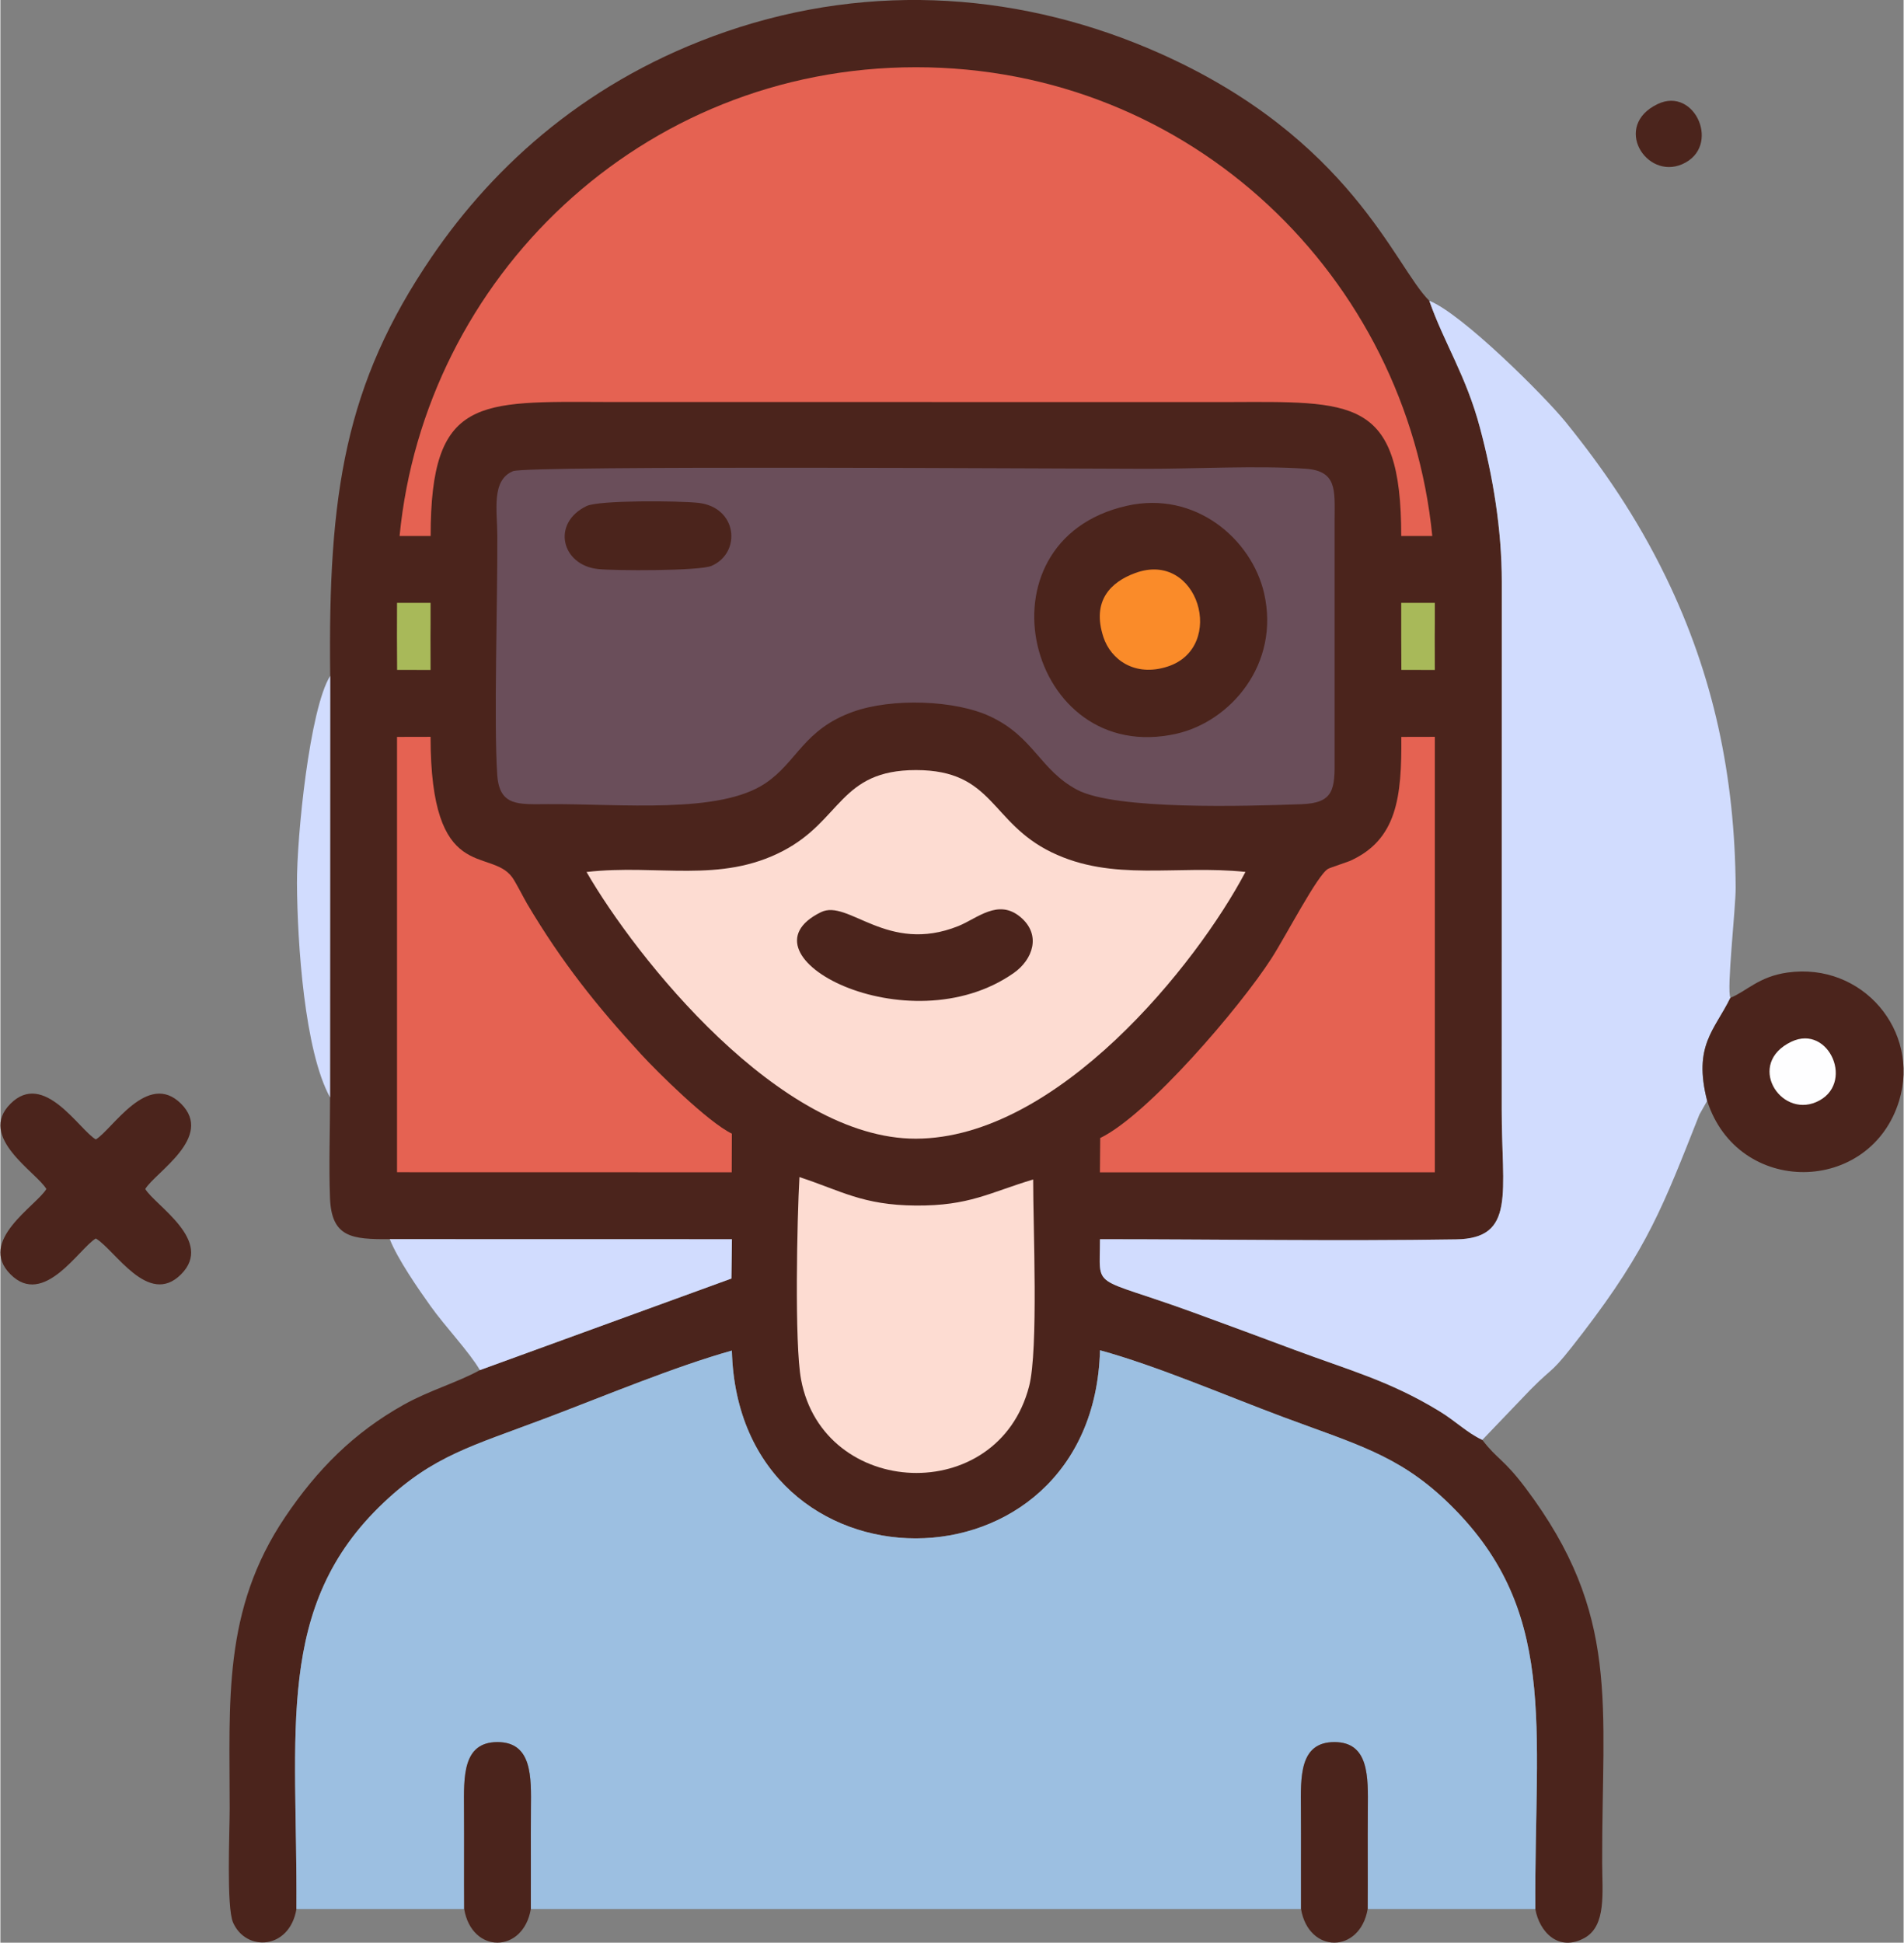 <?xml version="1.0" encoding="UTF-8"?> <svg xmlns="http://www.w3.org/2000/svg" xmlns:xlink="http://www.w3.org/1999/xlink" xmlns:xodm="http://www.corel.com/coreldraw/odm/2003" xml:space="preserve" width="1059px" height="1080px" version="1.0" style="shape-rendering:geometricPrecision; text-rendering:geometricPrecision; image-rendering:optimizeQuality; fill-rule:evenodd; clip-rule:evenodd" viewBox="0 0 254.31 259.46"><rect x="0" y="0" width="254.31" height="259.46" fill="#808080" stroke="none"/> <defs> <style type="text/css"> .fil0 {fill:#4B241C} .fil2 {fill:#6A4E5A} .fil1 {fill:#9CBFE1} .fil8 {fill:#A8B959} .fil4 {fill:#D1DCFE} .fil3 {fill:#E56252} .fil6 {fill:#FA8B29} .fil5 {fill:#FDDCD2} .fil7 {fill:#FEFEFF} </style> </defs> <g id="Camada_x0020_1">  <path class="fil0" d="M44.07 90.27l-0.02 56.3c0,4.37 -0.17,9.07 -0.01,13.39 0.19,5.34 2.94,5.57 7.99,5.54l45.72 0.01 -0.07 5.25 -33.61 12.23c-3.06,1.68 -6.78,2.72 -10.19,4.63 -6.7,3.75 -11.56,8.67 -15.81,14.96 -8.43,12.47 -7.42,24.75 -7.43,38.97 0,2.98 -0.46,13.14 0.45,15.22 1.73,3.94 7.55,3.64 8.47,-1.81 0.15,-23.75 -2.99,-40.47 11.69,-54.31 6.65,-6.26 11.7,-7.49 21.71,-11.27 7.7,-2.91 17.06,-6.83 24.78,-9 0.88,33.49 48.3,33.41 49.19,-0.04 7.54,2.06 16.83,6.06 24.38,8.88 9.64,3.6 15.39,5.08 21.81,11.17 15.21,14.43 11.83,29.87 11.98,54.57 0.53,3.07 3.12,5.79 6.59,3.86 2.92,-1.63 2.35,-6.06 2.34,-10 -0.06,-21.26 2.53,-33.14 -10.26,-50.12 -2.95,-3.91 -3.8,-3.81 -5.75,-6.39 -2.03,-0.93 -3.59,-2.54 -5.8,-3.87 -6.63,-4.03 -12.01,-5.44 -19.25,-8.14 -4.61,-1.72 -8.84,-3.29 -13.48,-4.98 -13.95,-5.08 -12.56,-2.86 -12.56,-9.81 15.79,0 31.81,0.27 47.57,0.02 8.04,-0.12 6.1,-6.24 6.11,-17.35l0.01 -70.47c0,-7.03 -1.19,-14.11 -2.91,-20.55 -1.86,-7 -4.76,-11.25 -6.78,-16.99 -4.59,-4.53 -10.45,-21.66 -36.02,-33.05 -17.99,-8 -38.24,-9.68 -57.98,-2.88 -18.19,6.27 -30.82,17.65 -39.29,30.06 -11.6,17.01 -13.87,31.61 -13.57,55.97z"></path> <path class="fil1" d="M39.56 254.96l22.41 0c-0.03,-4.47 0.01,-8.94 -0.02,-13.41 -0.02,-4.2 -0.22,-8.88 4.47,-8.88 4.66,0 4.51,4.68 4.47,8.88 -0.03,4.47 0.01,8.94 -0.01,13.41l102.91 0c-0.02,-4.47 0.02,-8.94 -0.01,-13.41 -0.03,-4.2 -0.23,-8.88 4.47,-8.88 4.66,0 4.5,4.68 4.47,8.88 -0.04,4.47 0.01,8.94 -0.02,13.41l22.4 0c-0.15,-24.7 3.23,-40.14 -11.98,-54.57 -6.42,-6.09 -12.17,-7.57 -21.81,-11.17 -7.55,-2.82 -16.84,-6.82 -24.38,-8.88 -0.89,33.45 -48.31,33.53 -49.19,0.04 -7.72,2.17 -17.08,6.09 -24.78,9 -10.01,3.78 -15.06,5.01 -21.71,11.27 -14.68,13.84 -11.54,30.56 -11.69,54.31z"></path> <path class="fil2" d="M68.49 62.93c-2.92,1.22 -2.1,5.24 -2.09,8.65 0.04,8.71 -0.48,25.05 -0.01,31.91 0.29,4.21 2.8,3.93 6.73,3.91 9.9,-0.06 22.97,1.36 29.12,-2.8 4.25,-2.87 5.08,-7.17 11.7,-9.54 5.13,-1.84 13.64,-1.6 18.39,0.66 5.77,2.74 6.56,7.08 11.5,9.74 5.13,2.76 22.69,2.21 29.99,1.95 4.4,-0.15 4.5,-2.01 4.46,-6.18l0 -31.9c0.02,-3.93 0.31,-6.44 -3.91,-6.73 -6.37,-0.44 -14.69,0.02 -21.28,0.01 -9.01,0 -82.69,-0.48 -84.6,0.32z"></path> <path class="fil3" d="M53.34 71.59l4.15 0c-0.01,-18.62 6.4,-17.95 23.47,-17.9l82.75 0.01c17.01,-0.05 23.48,-0.75 23.47,17.89l4.15 0c-3.4,-34.42 -32.1,-62.62 -69,-62.61 -36.79,0 -65.65,28.21 -68.99,62.61z"></path> <path class="fil4" d="M198.02 192.31l6.45 -6.73c3.46,-3.49 2.46,-1.68 6.97,-7.56 8.69,-11.32 10.77,-17.01 15.58,-29.15l1.04 -1.84c-1.9,-7.42 1,-9.43 3.11,-13.77 -0.54,-0.97 0.72,-12.08 0.7,-14.71 -0.1,-14.86 -2.94,-28.33 -9.33,-41.48 -3.94,-8.1 -8.47,-14.63 -13.4,-20.72 -2.8,-3.45 -13.86,-14.48 -18.21,-16.18 2.02,5.74 4.92,9.99 6.78,16.99 1.72,6.44 2.91,13.52 2.91,20.55l-0.01 70.47c-0.01,11.11 1.93,17.23 -6.11,17.35 -15.76,0.25 -31.78,-0.02 -47.57,-0.02 0,6.95 -1.39,4.73 12.56,9.81 4.64,1.69 8.87,3.26 13.48,4.98 7.24,2.7 12.62,4.11 19.25,8.14 2.21,1.33 3.77,2.94 5.8,3.87z"></path> <path class="fil5" d="M78.32 116.46c6.59,11.41 25.79,35.65 44,35.62 18.94,-0.03 37.54,-23.29 44.05,-35.63 -9.29,-0.97 -17.71,1.36 -25.91,-2.62 -8.24,-4 -7.72,-10.98 -18.13,-10.98 -10.16,0.01 -9.91,6.7 -17.74,10.79 -8.44,4.41 -16.74,1.74 -26.27,2.82z"></path> <path class="fil3" d="M53 156.56l44.72 0.01 0.02 -5.16c-3.19,-1.55 -9.89,-8.17 -12.16,-10.64 -5.94,-6.47 -10.56,-12.25 -15.19,-20.05 -0.47,-0.8 -1.55,-2.94 -2.01,-3.56 -2.98,-4.04 -10.9,1 -10.9,-18.75l-4.48 0.01 0 58.14z"></path> <path class="fil3" d="M146.96 151.99l-0.04 4.59 44.75 -0.01 0 -58.16 -4.48 0.01c0.07,7.98 -0.54,13.75 -6.9,16.58l-2.47 0.87c-0.12,0.05 -0.28,0.1 -0.39,0.16 -1.39,0.71 -5.62,8.92 -7.6,11.99 -4.2,6.52 -16.51,20.91 -22.87,23.97z"></path> <path class="fil5" d="M138 157.53c-5.85,1.75 -8.51,3.53 -15.68,3.48 -7.12,-0.05 -10.01,-1.99 -15.55,-3.8 -0.31,5.46 -0.68,22.29 0.22,27.05 3,15.92 26.31,17 30.47,0.88 1.26,-4.88 0.53,-21.39 0.54,-27.61z"></path> <path class="fil0" d="M150.49 67.56c-20.67,4.69 -13.29,34.95 6.68,30.43 7.19,-1.63 13.85,-9.29 11.69,-18.75 -1.65,-7.19 -9.16,-13.77 -18.37,-11.68z"></path> <path class="fil0" d="M231.17 133.26c-2.11,4.34 -5.01,6.35 -3.11,13.77 4.13,12.82 21.82,12.56 25.66,-0.04 2.82,-9.28 -4.89,-18.5 -14.92,-17.1 -3.86,0.54 -5.47,2.51 -7.63,3.37z"></path> <path class="fil4" d="M64.07 182.99l33.61 -12.23 0.07 -5.25 -45.72 -0.01c1.04,2.65 3.82,6.66 5.45,8.94 1.91,2.69 5.17,6.11 6.59,8.55z"></path> <path class="fil0" d="M6.14 158.8c-1.32,2.24 -9.26,6.92 -4.79,11.4 4.46,4.47 9.16,-3.47 11.4,-4.79 2.58,1.52 7,9.18 11.39,4.79 4.46,-4.47 -3.47,-9.19 -4.78,-11.4 1.32,-2.22 9.24,-6.93 4.78,-11.39 -4.48,-4.46 -9.17,3.45 -11.39,4.77 -2.24,-1.3 -6.93,-9.24 -11.4,-4.77 -4.47,4.47 3.49,9.15 4.79,11.39z"></path> <path class="fil0" d="M109.64 121.83c-11.75,5.76 11.67,18.01 25.77,8.12 2.51,-1.76 3.75,-5.08 0.88,-7.48 -2.98,-2.48 -5.75,0.19 -8.28,1.21 -9.51,3.82 -14.71,-3.65 -18.37,-1.85z"></path> <path class="fil0" d="M173.79 254.96c1.03,6.02 7.89,5.97 8.91,0 0.03,-4.47 -0.02,-8.94 0.02,-13.41 0.03,-4.2 0.19,-8.88 -4.47,-8.88 -4.7,0 -4.5,4.68 -4.47,8.88 0.03,4.47 -0.01,8.94 0.01,13.41z"></path> <path class="fil0" d="M61.97 254.96c1.02,6.02 7.89,5.97 8.91,0 0.02,-4.47 -0.02,-8.94 0.01,-13.41 0.04,-4.2 0.19,-8.88 -4.47,-8.88 -4.69,0 -4.49,4.68 -4.47,8.88 0.03,4.47 -0.01,8.94 0.02,13.41z"></path> <path class="fil0" d="M78.32 67.59c-4.73,2.29 -3.35,7.89 1.53,8.41 2.24,0.24 13.6,0.27 15.19,-0.43 4.01,-1.76 3.46,-7.83 -1.79,-8.41 -2.53,-0.28 -13.26,-0.38 -14.93,0.43z"></path> <path class="fil4" d="M44.05 146.57l0.02 -56.3c-2.75,4.37 -4.47,21.47 -4.44,27.71 0.05,8.06 1.01,22.41 4.42,28.59z"></path> <path class="fil6" d="M151.62 76.54c-3.21,1.18 -5.84,3.67 -4.23,8.56 0.98,2.98 4.19,5.36 8.59,3.92 7.89,-2.57 4.12,-15.61 -4.36,-12.48z"></path> <path class="fil7" d="M239.31 139.13c-6.06,2.9 -1.55,10.17 3.32,8.06 5.27,-2.28 1.76,-10.48 -3.32,-8.06z"></path> <path class="fil0" d="M221.44 13.9c-6.06,2.9 -1.55,10.14 3.29,8.03 5.27,-2.3 1.73,-10.44 -3.29,-8.03z"></path> <polygon class="fil8" points="187.18,85 187.2,89.47 191.67,89.48 191.66,85 191.67,83.32 191.67,80.52 187.18,80.52 "></polygon> <polygon class="fil8" points="52.99,85 53.01,89.47 57.48,89.48 57.47,85 57.48,83.32 57.48,80.52 53,80.52 "></polygon> </g> </svg> 